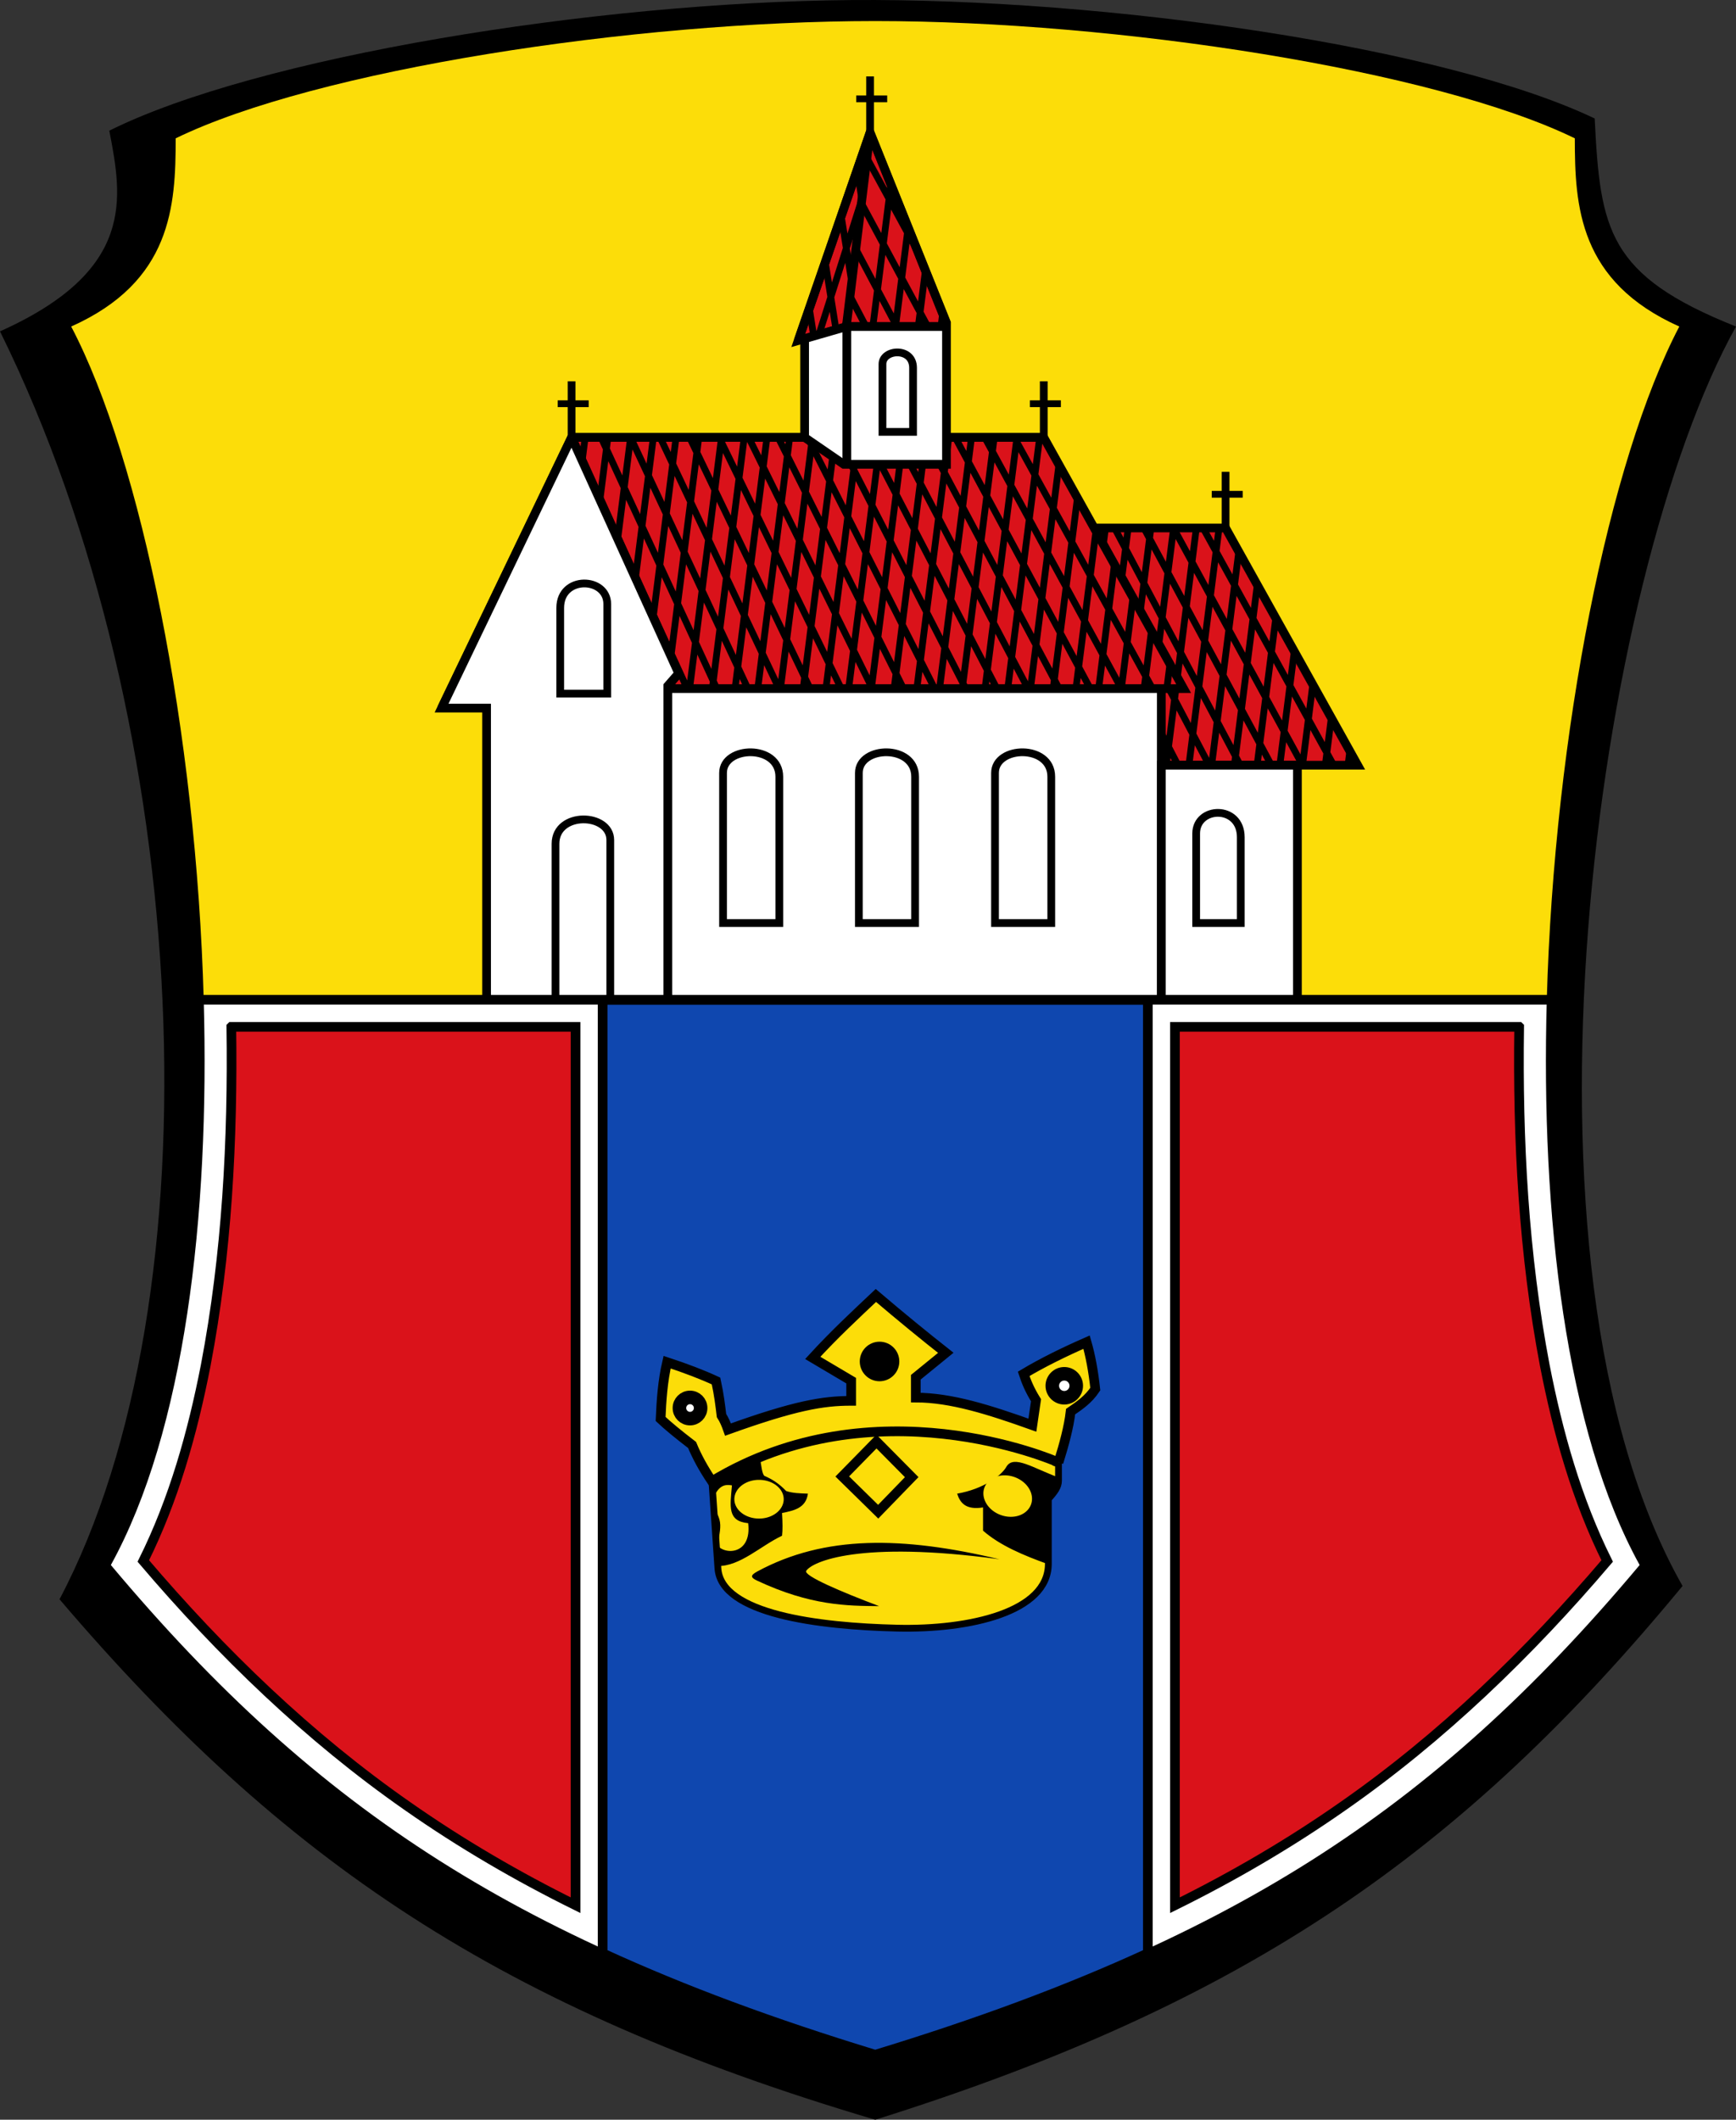 <?xml version="1.0" encoding="UTF-8" standalone="no"?>
<svg
   inkscape:version="1.1.1 (3bf5ae0d25, 2021-09-20)"
   sodipodi:docname="CoA Stollberg.svg"
   id="svg2130"
   version="1.1"
   viewBox="0 0 448.538 547.507"
   height="547.507"
   width="448.538"
   xmlns:inkscape="http://www.inkscape.org/namespaces/inkscape"
   xmlns:sodipodi="http://sodipodi.sourceforge.net/DTD/sodipodi-0.dtd"
   xmlns="http://www.w3.org/2000/svg"
   xmlns:svg="http://www.w3.org/2000/svg">
  <rect x="0" y="0" width="448.538" height="547.507" fill="#333333" stroke="none"/>
  <defs
     id="defs2124" />
  <sodipodi:namedview
     inkscape:pagecheckerboard="false"
     fit-margin-bottom="0"
     fit-margin-right="0"
     fit-margin-left="0"
     fit-margin-top="0"
     lock-margins="true"
     units="px"
     inkscape:snap-smooth-nodes="true"
     inkscape:snap-object-midpoints="true"
     inkscape:window-maximized="1"
     inkscape:window-y="-11"
     inkscape:window-x="-11"
     inkscape:window-height="1506"
     inkscape:window-width="2560"
     showgrid="false"
     inkscape:document-rotation="0"
     inkscape:current-layer="g16712"
     inkscape:document-units="px"
     inkscape:cy="274"
     inkscape:cx="224"
     inkscape:zoom="1.5"
     inkscape:pageshadow="2"
     inkscape:pageopacity="0"
     borderopacity="1.0"
     bordercolor="#666666"
     pagecolor="#333333"
     id="base"
     showguides="false"
     inkscape:guide-bbox="true"
     inkscape:snap-intersection-paths="true"
     inkscape:object-paths="true"
     inkscape:snap-grids="false"
     inkscape:snap-global="true"
     inkscape:lockguides="false"
     guidecolor="#00ffff"
     guideopacity="0.498"
     inkscape:snap-midpoints="true"
     inkscape:snap-to-guides="true" />
  <g
     id="layer1"
     inkscape:groupmode="layer"
     inkscape:label="stollberg"
     transform="translate(403.642,-55.019)">
    <g
       id="g62495"
       inkscape:label="coa">
      <path
         style="opacity:1;fill:#000000;fill-opacity:1;stroke:none;stroke-width:1;stroke-miterlimit:4;stroke-dasharray:none"
         d="m -375.401,88.768 c 3.338,17.313 6.921,36.08 -28.241,51.839 50.42,102.048 56.428,249.884 15.378,327.489 57.837,67.825 114.145,105.847 210.765,134.43 C -81.362,572.363 -25.632,533.423 31.085,464.659 -16.301,381.315 8.801,204.203 44.896,139.359 11.743,126.165 9.813,114.417 8.384,85.623 -30.204,67.198 -117.456,54.493 -183.772,55.036 c -66.316,0.544 -153.348,14.677 -191.629,33.732 z"
         id="path57038"
         sodipodi:nodetypes="ccccccczc"
         inkscape:label="coa-0" />
      <g
         id="g62444"
         inkscape:label="coa-i">
        <path
           id="path61707"
           style="opacity:1;fill:#ffffff;fill-opacity:1;stroke:none;stroke-width:1;stroke-miterlimit:4;stroke-dasharray:none"
           d="m -351.006,313.25 c 1.571,56.153 -4.95,111.461 -23.994,146 53.951,64.331 106.717,97.581 197.5,125.25 C -86.717,556.831 -33.951,523.581 20,459.25 0.956,424.711 -5.565,369.404 -3.994,313.25"
           inkscape:label="coa-a" />
        <path
           id="path56390"
           style="opacity:1;fill:#fcdd09;fill-opacity:1;stroke:none;stroke-width:1;stroke-miterlimit:4;stroke-dasharray:none"
           d="M -3.994,313.25 C -2.062,244.233 12.094,173.938 30.25,139.359 4.298,127.754 3.25,108.308 3.25,90.75 -32.953,73.098 -115.035,60.457 -177.5,60.457 c -62.465,0 -144.547,12.641 -180.75,30.293 v 0 c 0,17.558 -1.048,37.004 -27,48.609 18.156,34.579 32.312,104.874 34.244,173.891"
           inkscape:label="coa-o" />
        <path
           id="rect60431"
           style="opacity:1;fill:#0f47af;stroke:#000000;stroke-width:2.5"
           d="m -247.938,313.248 v 246.291 c 20.931,9.615 44.042,18.166 70.438,26.211 26.395,-8.045 49.506,-16.596 70.438,-26.211 V 313.248 Z"
           sodipodi:nodetypes="cccccc"
           inkscape:label="coa-b" />
        <path
           id="path60433"
           style="opacity:1;fill:#da121a;fill-opacity:1;stroke:#000000;stroke-width:2.5;stroke-miterlimit:4;stroke-dasharray:none"
           d="m -11.129,320.248 c -0.41,29.266 1.136,58.68 6.628,87.473 3.389,17.363 8.215,34.596 16.114,50.487 -20.178,23.703 -42.751,45.55 -68.341,63.372 -13.751,9.625 -28.29,18.105 -43.335,25.538 0,-75.624 0,-151.247 0,-226.871 29.645,0 59.289,0 88.934,0 z m -332.742,0 c 0.41,29.266 -1.136,58.68 -6.628,87.473 -3.389,17.363 -8.215,34.596 -16.114,50.487 20.178,23.703 42.751,45.55 68.341,63.372 13.751,9.625 28.29,18.105 43.335,25.538 0,-75.624 0,-151.247 0,-226.871 -29.645,0 -59.289,0 -88.934,0 z"
           inkscape:label="coa-g" />
      </g>
      <g
         id="g26750"
         inkscape:label="church"
         style="display:inline"
         transform="translate(-387.462)">
        <g
           id="g14031"
           inkscape:label="crosses">
          <g
             id="g13990"
             inkscape:label="cross-c">
            <path
               style="display:inline;opacity:1;fill:none;stroke:#000000;stroke-width:1.75;stroke-miterlimit:4;stroke-dasharray:none"
               d="m 249.922,159.298 h 8"
               id="path13906"
               inkscape:label="cross-ch"
               sodipodi:nodetypes="cc" />
            <path
               style="opacity:1;fill:none;stroke:#000000;stroke-width:2;stroke-miterlimit:4;stroke-dasharray:none"
               d="M 253.5,168 V 153.5"
               id="path13904"
               inkscape:label="cross-cv"
               sodipodi:nodetypes="cc" />
          </g>
          <g
             id="g13996"
             transform="translate(46.98,23.39)"
             inkscape:label="cross-l">
            <path
               style="opacity:1;fill:none;stroke:#000000;stroke-width:1.75;stroke-miterlimit:4;stroke-dasharray:none"
               d="m 249.922,159.298 h 8"
               id="path13994"
               inkscape:label="cross-lh"
               sodipodi:nodetypes="cc" />
            <path
               style="opacity:1;fill:none;stroke:#000000;stroke-width:2;stroke-miterlimit:4;stroke-dasharray:none"
               d="M 253.5,168 V 153.5"
               id="path13992"
               inkscape:label="cross-lv"
               sodipodi:nodetypes="cc" />
          </g>
          <g
             id="g14002"
             transform="translate(-122)"
             inkscape:label="cross-r">
            <path
               style="opacity:1;fill:none;stroke:#000000;stroke-width:1.75;stroke-miterlimit:4;stroke-dasharray:none"
               d="m 249.922,159.298 h 8"
               id="path14000"
               inkscape:label="cross-rh"
               sodipodi:nodetypes="cc" />
            <path
               style="opacity:1;fill:none;stroke:#000000;stroke-width:2;stroke-miterlimit:4;stroke-dasharray:none"
               d="M 253.5,168 V 153.5"
               id="path13998"
               inkscape:label="cross-rv"
               sodipodi:nodetypes="cc" />
          </g>
          <g
             id="g16712"
             transform="translate(-44.875,-78.741)"
             inkscape:label="cross-t">
            <path
               style="opacity:1;fill:none;stroke:#000000;stroke-width:1.75;stroke-miterlimit:4;stroke-dasharray:none"
               d="m 249.922,159.298 h 8"
               id="path16708"
               inkscape:label="cross-th"
               sodipodi:nodetypes="cc" />
            <path
               style="opacity:1;fill:none;stroke:#000000;stroke-width:2;stroke-miterlimit:4;stroke-dasharray:none"
               d="M 253.5,168 V 153.5"
               id="path16710"
               inkscape:label="cross-tv"
               sodipodi:nodetypes="cc" />
          </g>
        </g>
        <g
           id="g26140"
           inkscape:label="roofs">
          <path
             style="display:inline;fill:#da121a;stroke:#000000;stroke-width:2.25;stroke-miterlimit:4;stroke-dasharray:none"
             d="m 201.335,252.667 h 133.281 l -34.136,-61.276 h -122"
             id="path4026"
             sodipodi:nodetypes="cccc"
             inkscape:label="roof-h" />
          <path
             id="path5013"
             style="display:inline;fill:none;stroke:#000000;stroke-width:1.75;stroke-miterlimit:4;stroke-dasharray:none"
             d="m 327.794,240.42 -1.557,12.247 m 6.338,-3.665 -0.466,3.665 m -68.544,-61.276 -7.789,61.276 m 13.661,-61.276 -7.789,61.276 m 13.661,-61.276 -7.789,61.276 m 13.661,-61.276 -7.789,61.276 m 13.661,-61.276 -7.789,61.276 m 13.661,-61.276 -7.789,61.276 m 13.661,-61.276 -7.789,61.276 m 12.883,-55.157 -7.011,55.157 m 11.792,-46.575 -5.92,46.575 m 10.701,-37.993 -4.829,37.993 m 9.61,-29.411 -3.739,29.411 m 8.519,-20.829 -2.648,20.829 m -25.7,-61.276 33.742,61.276 m -41.362,-61.226 33.32,61.226 m -40.996,-61.276 32.953,61.276 m -40.522,-61.276 32.48,61.276 m -42.096,-64.874 34.053,64.874 m -41.678,-64.874 33.636,64.874"
             sodipodi:nodetypes="cccccccccccccccccccccccccccccccccccccccc"
             inkscape:label="shingles-h" />
          <path
             style="display:inline;fill:#da121a;stroke:#000000;stroke-width:2.25;stroke-miterlimit:4;stroke-dasharray:none"
             d="m 131.5,168 27.676,60.943 -2.817,3.224 v 0.707 H 289.64 L 253.5,168 h -122"
             id="path1503"
             sodipodi:nodetypes="ccccccc"
             inkscape:label="roof-f" />
          <path
             id="path3255"
             style="display:inline;fill:none;stroke:#000000;stroke-width:1.75;stroke-miterlimit:4;stroke-dasharray:none"
             inkscape:label="shingles-f"
             d="m 281.325,217.948 -1.897,14.926 m 6.678,-6.346 -0.807,6.346 M 140.878,168 l -2.051,16.135 M 135.006,168 l -0.767,6.031 M 152.622,168 148.003,204.338 M 158.494,168 152.59,214.444 M 164.365,168 157.178,224.544 M 170.237,168 161.991,232.874 M 176.109,168 l -8.246,64.874 M 181.981,168 l -8.246,64.874 M 187.853,168 l -8.246,64.874 M 193.725,168 l -8.246,64.874 M 199.596,168 l -8.246,64.874 M 205.468,168 l -8.246,64.874 M 211.34,168 l -8.246,64.874 M 217.212,168 l -8.246,64.874 M 223.084,168 l -8.246,64.874 M 228.956,168 l -8.246,64.874 M 234.827,168 l -8.246,64.874 M 240.699,168 l -8.246,64.874 M 246.571,168 l -8.246,64.874 M 252.443,168 l -8.246,64.874 m 13.224,-57.837 -7.352,57.837 m 12.133,-49.257 -6.261,49.257 m 11.042,-40.672 -5.17,40.672 m 9.951,-32.092 -4.079,32.092 m 8.86,-23.51 -2.988,23.51 M 146.75,168 143.415,194.237 M 245.875,168 281.598,232.874 M 238.25,168 273.555,232.874 M 230.625,168 265.513,232.874 M 223,168 257.471,232.874 M 215.375,168 249.428,232.874 M 207.75,168 241.386,232.874 M 200.125,168 233.343,232.874 M 192.5,168 225.301,232.874 M 184.875,168 217.258,232.874 M 177.25,168 209.216,232.874 M 169.625,168 201.173,232.874 M 162,168 193.131,232.874 M 154.375,168 185.088,232.874 M 146.75,168 177.046,232.874 M 139.125,168 169.004,232.874 M 131.5,168 l 29.878,64.874" />
          <path
             style="display:inline;opacity:1;fill:none;stroke:#000000;stroke-width:2.25;stroke-miterlimit:4;stroke-dasharray:none"
             d="m 253.5,168 h -122 l -33.594,69.917"
             id="path13836"
             inkscape:label="roof-c" />
        </g>
        <g
           id="g26129"
           inkscape:label="walls">
          <rect
             style="display:inline;opacity:1;fill:#ffffff;stroke:#000000;stroke-width:2.25;stroke-miterlimit:4;stroke-dasharray:none"
             id="rect12658"
             width="127.515"
             height="80.374"
             x="156.359"
             y="232.874"
             inkscape:label="wall-c" />
          <rect
             style="opacity:1;fill:#ffffff;stroke:#000000;stroke-width:2.25;stroke-miterlimit:4;stroke-dasharray:none"
             id="rect12912"
             width="35.168"
             height="60.582"
             x="283.874"
             y="252.667"
             inkscape:label="wall-l" />
          <path
             style="display:inline;opacity:1;fill:#ffffff;stroke:#000000;stroke-width:2.25;stroke-miterlimit:4;stroke-dasharray:none"
             d="m 131.5,168 27.676,60.943 -2.817,3.224 V 313.248 H 109.542 V 237.917 H 97.906 L 131.5,168"
             id="path13255"
             sodipodi:nodetypes="cccccccc"
             inkscape:label="wall-r" />
        </g>
        <g
           id="g26118"
           inkscape:label="tower">
          <path
             style="opacity:1;fill:#da121a;stroke:#000000;stroke-width:2.25;stroke-miterlimit:4;stroke-dasharray:none"
             d="m 208.625,89.259 -18.572,53.726 12.562,-3.626"
             id="path15060"
             sodipodi:nodetypes="ccc"
             inkscape:label="roof-th" />
          <path
             style="opacity:1;fill:#da121a;stroke:#000000;stroke-width:2.25;stroke-miterlimit:4;stroke-dasharray:none"
             d="m 228.366,139.359 h -25.879 l 6.138,-50.1 19.821,49.391"
             id="path14930"
             sodipodi:nodetypes="cccc"
             inkscape:label="roof-tf" />
          <path
             style="opacity:1;fill:none;stroke:#000000;stroke-width:2.25;stroke-miterlimit:4;stroke-dasharray:none"
             d="M 228.446,138.65 208.625,89.259 190.053,142.985"
             id="path16706"
             inkscape:label="roof-tc" />
          <path
             id="path19343"
             style="display:inline;opacity:1;fill:none;stroke:#000000;stroke-width:1.75;stroke-miterlimit:4;stroke-dasharray:none"
             inkscape:label="shingles-t"
             d="m 214.003,102.66 -4.665,36.7 m 9.124,-25.588 -3.253,25.588 m 7.712,-14.475 -1.84,14.475 m 6.299,-3.363 -0.428,3.363 m -19.137,-43.499 13.169,24.197 m -14.596,-12.545 17.127,31.847 m -18.577,-20.03 10.617,20.03 m -12.108,-7.851 4.121,7.852 m -2.278,-40.459 1.217,7.633 m -5.338,4.291 2.721,17.068 m -6.842,-5.143 2.771,17.387 m -6.894,-5.465 1.139,7.143 m 12.457,-35.383 -11.103,34.988"
             sodipodi:nodetypes="cccccccccccccccccccccccccc" />
          <path
             style="opacity:1;fill:#ffffff;stroke:#000000;stroke-width:2.25;stroke-miterlimit:4;stroke-dasharray:none"
             d="M 202.123,175.145 191.714,168 v -25.495 l 10.901,-3.146"
             id="path14800"
             sodipodi:nodetypes="cccc"
             inkscape:label="wall-tr" />
          <rect
             style="opacity:1;fill:#ffffff;stroke:#000000;stroke-width:2.25;stroke-miterlimit:4;stroke-dasharray:none"
             id="rect14677"
             width="25.75"
             height="35.591"
             x="202.616"
             y="139.359"
             inkscape:label="wall-tl" />
        </g>
        <path
           id="path25625"
           style="opacity:1;fill:none;stroke:#000000;stroke-width:2;stroke-miterlimit:4;stroke-dasharray:none"
           d="m 211.826,166.571 v -17.522 c 0,-3.862 7.904,-4.474 7.904,0.979 v 16.543 z m -41.189,126.862 v -38.779 c 0,-7.044 14.533,-7.479 14.533,0.979 v 37.8 z m 70.269,0 v -38.779 c 0,-7.044 14.533,-7.479 14.533,0.979 v 37.8 z m -35.179,0 v -38.779 c 0,-7.044 14.533,-7.479 14.533,0.979 v 37.8 z m 87.151,0 v -23.134 c 0,-7.044 11.528,-7.479 11.528,0.979 v 22.156 z m -152.159,-59.25 v -23.134 c 0,-7.044 -12.153,-7.479 -12.153,0.979 v 22.156 z M 141.5,313.248 v -41.259 c 0,-7.044 -14.153,-7.479 -14.153,0.979 v 40.281 z"
           inkscape:label="windows"
           sodipodi:nodetypes="csscccsscccsscccsscccsscccsscccsscc" />
      </g>
      <g
         id="g54832"
         inkscape:label="crown"
         transform="translate(-387.462)">
        <path
           style="opacity:1;fill:#fcdd09;fill-opacity:1;stroke:#000000;stroke-width:1.75;stroke-miterlimit:4;stroke-dasharray:none"
           d="m 257.312,432.75 v 4.688 c 0,1.63 -0.957,2.908 -2.625,4.75 v 16.75 c 0,12.468 -20.428,17.048 -39.006,16.616 -20.406,-0.475 -45.556,-3.629 -46.369,-15.428 l -1.551,-22.514 c 27.665,-16.901 62.66,-15.738 89.551,-4.861 z"
           id="path49740"
           sodipodi:nodetypes="cccssscc"
           inkscape:label="crown-b" />
        <path
           style="display:inline;opacity:1;fill:#fcdd09;stroke:#000000;stroke-width:2.5;stroke-miterlimit:4;stroke-dasharray:none"
           d="m 257.312,432.75 c 1.441,-4.641 2.676,-9.145 3.125,-13.125 2.284,-1.566 4.578,-3.11 6.375,-5.812 -0.497,-4.632 -1.253,-8.659 -2.25,-12.125 -6.052,2.65 -11.531,5.371 -16.25,8.188 0.664,2.005 1.532,4.146 3.188,6.812 l -0.938,6.438 C 239.419,419.15 229.542,416 220.438,416 v -5.25 l 7.75,-6.312 c -5.474,-4.312 -11.423,-9.168 -18.062,-14.812 -5.388,5.078 -10.763,10.079 -16.312,16.125 l 9.923,5.875 v 5.214 c -7.302,0 -14.547,1.217 -31.82,7.425 -0.461,-1.307 -0.984,-2.551 -1.679,-3.624 -0.326,-2.684 -0.631,-5.327 -1.414,-8.927 -3.492,-1.62 -7.733,-3.241 -12.64,-4.861 -1.135,4.891 -1.476,9.782 -1.679,14.672 1.85,1.747 4.633,4.028 8.132,6.718 1.24,3.006 2.944,6.128 5.127,9.369 41.949,-25.409 88.04,-5.544 89.551,-4.861 z"
           id="path28359"
           sodipodi:nodetypes="cccccccccccccccccccccc"
           inkscape:label="crown-t" />
        <path
           id="path51299"
           style="opacity:1;fill:#000000;fill-opacity:1;stroke:none;stroke-width:1.75;stroke-miterlimit:4;stroke-dasharray:none"
           d="m 168.562,445.125 c 3.079,4.462 -0.161,6.75 0.686,14.384 5.788,0.096 11.117,-5.229 16.627,-7.821 0.189,-1.392 0.143,-3.487 0,-5.875 3.109,-0.621 6.184,-1.284 6.688,-5 -2.04,-0.064 -4.074,-0.135 -5.625,-0.688 -1.854,-1.947 -3.708,-3.09 -5.562,-3.875 -0.641,-0.316 -0.885,-2.813 -1.21,-4.864 l -12.352,5.552 0.125,5.062 c 1.134,-1.77 1.95,-3.938 5,-3.312 -0.488,5.476 -1.221,9.24 4.188,9.75 1.015,8.407 -6.576,8.378 -8.312,5.25 z m 88.75,-8.5 c -6.441,-2.342 -11.534,-5.908 -13.438,-2.812 -1.212,2.276 -5.918,5.818 -12.75,7 0.774,2.444 2.278,4.258 6.688,3.562 v 6 c 4.321,3.797 10.408,6.372 16.874,8.684 -0.419,-14.132 -0.221,-15.309 2.626,-22.434 z m -15.269,21.134 c -25.119,-5.974 -45.169,-6.233 -62.523,3.135 -1.9,1.026 -1.79,1.588 -0.088,2.386 13.822,6.483 23.284,6.522 31.537,6.588 -9.697,-3.641 -19.65,-7.888 -18.843,-9.118 1.545,-2.357 13.666,-7.912 49.918,-2.991 z"
           inkscape:label="crown-s" />
        <path
           id="ellipse53196"
           style="opacity:1;fill:#fcdd09;stroke-width:1.75"
           transform="rotate(19.513)"
           d="m 384.012,334.523 a 6.402,5.212 0 0 1 -6.402,5.212 6.402,5.212 0 0 1 -6.402,-5.212 6.402,5.212 0 0 1 6.402,-5.212 6.402,5.212 0 0 1 6.402,5.212 z m -60.682,20.097 a 5,6.375 70.487 0 1 -4.339,6.842 5,6.375 70.487 0 1 -7.679,-2.583 5,6.375 70.487 0 1 4.339,-6.842 5,6.375 70.487 0 1 7.679,2.583 z"
           inkscape:label="crown-l" />
        <g
           id="g54799"
           inkscape:label="gems">
          <circle
             style="fill:#ffffff;fill-opacity:1;stroke:#000000;stroke-width:3.5;stroke-miterlimit:4;stroke-dasharray:none"
             id="path45372"
             cx="258.801"
             cy="412.95"
             r="3.094"
             inkscape:label="gem-l" />
          <circle
             style="fill:#ffffff;fill-opacity:1;stroke:#000000;stroke-width:3.5;stroke-miterlimit:4;stroke-dasharray:none"
             id="circle45633"
             cx="162.104"
             cy="418.696"
             r="2.74"
             inkscape:label="gem-r" />
          <circle
             style="fill:#000000;fill-opacity:1;stroke:#000000;stroke-width:3.5;stroke-miterlimit:4;stroke-dasharray:none"
             id="circle45657"
             cx="211.071"
             cy="406.675"
             r="3.359"
             inkscape:label="gem-c" />
          <path
             style="display:inline;opacity:1;fill:none;fill-opacity:1;stroke:#000000;stroke-width:2.5;stroke-miterlimit:4;stroke-dasharray:none"
             d="m 210.276,427.358 -8.839,9.016 9.281,9.104 8.662,-8.927 z"
             id="path46366"
             sodipodi:nodetypes="ccccc"
             inkscape:label="gem-b" />
        </g>
      </g>
      <path
         style="opacity:1;fill:none;fill-opacity:1;stroke:#000000;stroke-width:2.5;stroke-linecap:square;stroke-miterlimit:4;stroke-dasharray:none"
         d="M -351.007,313.248 H -3.993"
         id="path62255"
         inkscape:label="fess" />
    </g>
  </g>
</svg>
